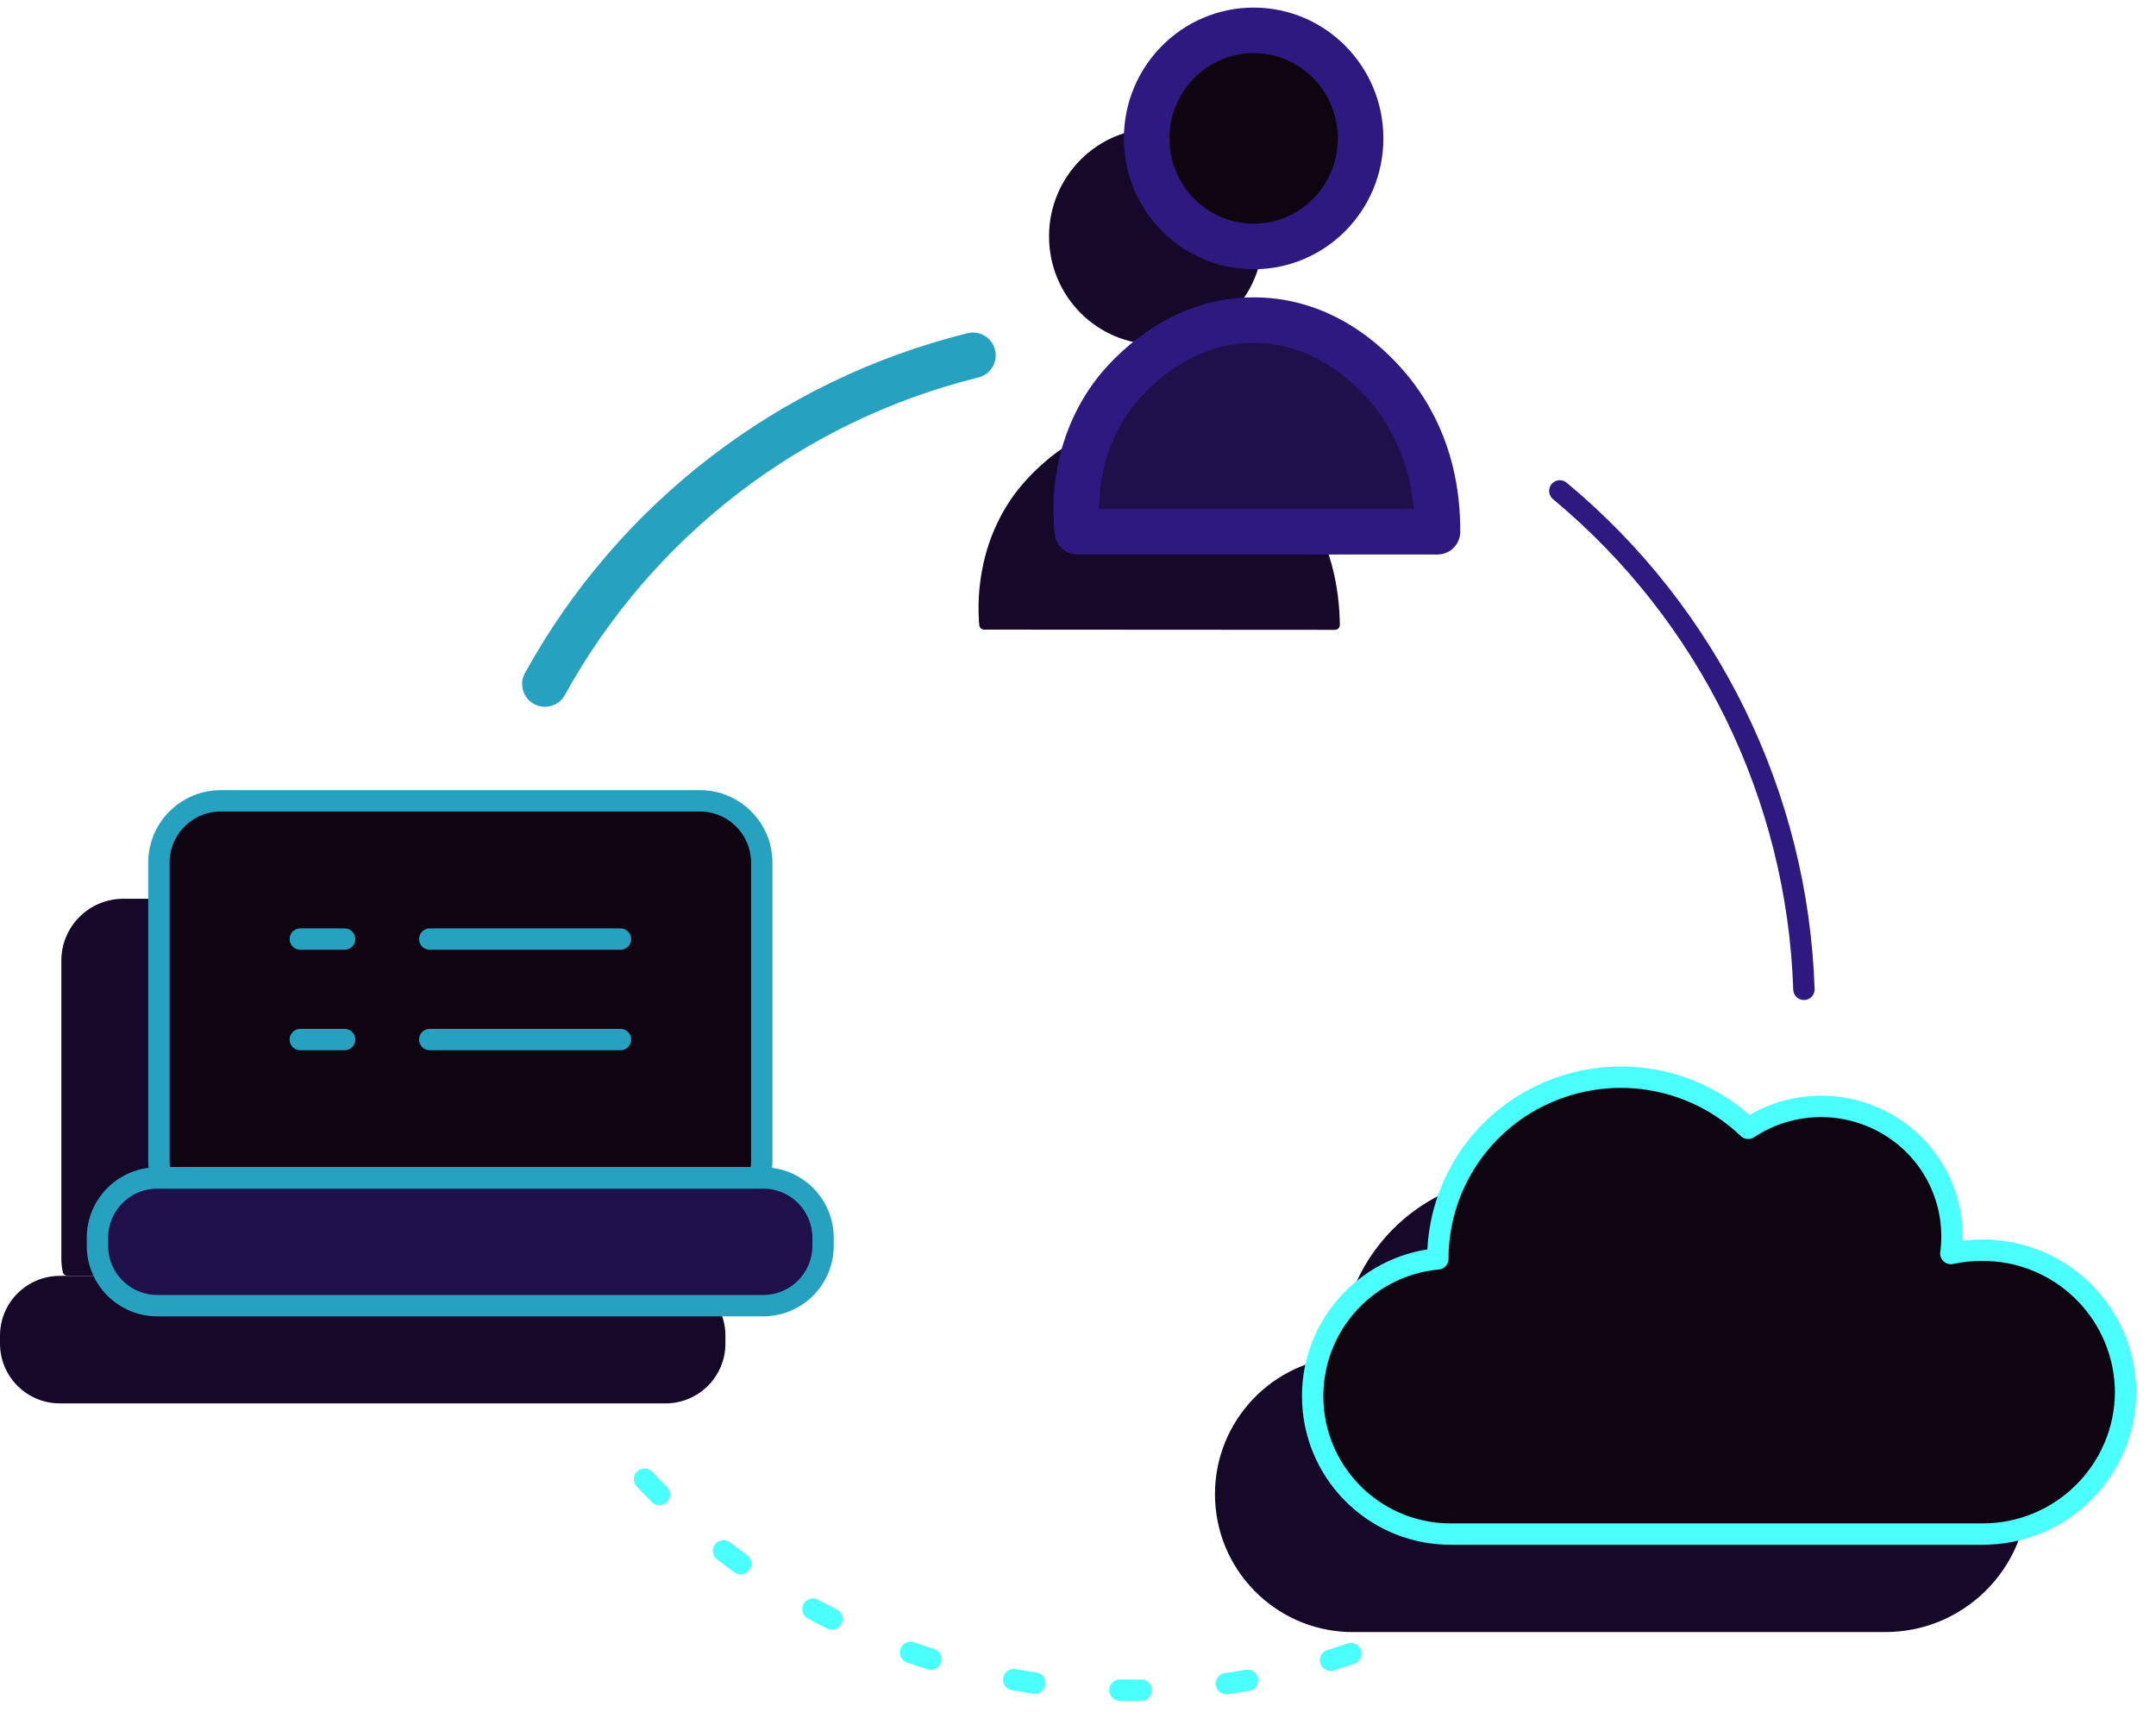 <?xml version="1.0" encoding="UTF-8"?>
<svg width="71px" height="57px" viewBox="0 0 71 57" version="1.1" xmlns="http://www.w3.org/2000/svg" xmlns:xlink="http://www.w3.org/1999/xlink">
    <title>icon-remote</title>
    <g id="Page-1" stroke="none" stroke-width="1" fill="none" fill-rule="evenodd">
        <g id="Cloud-Services---Cloud-Migration-and-Modernisation" transform="translate(-120, -3135)">
            <g id="Group-17" transform="translate(0, 1964)">
                <g id="Group-36" transform="translate(120, 882)">
                    <g id="software_release-cycle-copy" transform="translate(0, 290)">
                        <path d="M21.87,30.634 L21.87,40.452 C21.87,40.598 21.854,40.743 21.823,40.886 C21.806,40.958 21.741,41.008 21.667,41.008 L2.223,41.008 C2.149,41.008 2.084,40.958 2.067,40.886 C2.036,40.743 2.02,40.598 2.02,40.452 L2.02,30.634 C2.02,29.514 2.924,28.603 4.044,28.595 L19.846,28.595 C20.966,28.603 21.87,29.514 21.87,30.634 Z" id="Path" fill="#150829" fill-rule="nonzero"></path>
                        <path d="M23.889,42.982 L23.889,43.241 C23.889,44.326 23.011,45.207 21.926,45.211 L1.97,45.211 C0.882,45.211 0,44.329 0,43.241 L0,42.982 C0,41.894 0.882,41.012 1.97,41.012 L21.926,41.012 C23.011,41.016 23.889,41.897 23.889,42.982 L23.889,42.982 Z" id="Path" fill="#150829" fill-rule="nonzero"></path>
                        <path d="M32.41,19.732 C32.328,19.733 32.259,19.672 32.249,19.592 C32.189,18.913 32.137,17.022 33.406,15.278 C33.627,14.974 35.318,12.745 38.119,12.772 C40.511,12.794 42.038,14.416 42.622,15.148 C42.702,15.249 42.772,15.342 42.834,15.43 C43.866,16.872 44.108,18.421 44.123,19.577 C44.124,19.62 44.107,19.661 44.077,19.692 C44.047,19.722 44.006,19.739 43.963,19.739 L32.41,19.732 Z" id="Path" fill="#150829" fill-rule="nonzero"></path>
                        <ellipse id="Oval" fill="#150829" fill-rule="nonzero" cx="38.069" cy="6.783" rx="3.523" ry="3.558"></ellipse>
                        <path d="M66.784,48.066 C66.777,46.82 66.275,45.627 65.39,44.751 C64.504,43.875 63.306,43.386 62.06,43.393 C61.784,43.392 61.508,43.415 61.236,43.462 C61.187,43.47 61.138,43.455 61.102,43.422 C61.066,43.389 61.048,43.342 61.051,43.293 C61.186,41.689 60.406,40.146 59.035,39.304 C57.631,38.439 55.859,38.442 54.458,39.313 C54.397,39.351 54.318,39.343 54.265,39.294 C52.52,37.693 50.003,37.253 47.818,38.169 C45.598,39.09 44.145,41.252 44.133,43.656 L44.133,43.68 C41.706,43.905 39.889,46.006 40.017,48.441 C40.146,50.875 42.174,52.774 44.611,52.741 L62.077,52.741 C64.666,52.746 66.771,50.655 66.784,48.066 L66.784,48.066 Z" id="Path" fill="#150829" fill-rule="nonzero"></path>
                        <path d="M17.945,21.523 C20.931,16.11 26.039,12.187 32.04,10.701" id="Path" stroke="#27A1C0" stroke-width="1.5" stroke-linecap="round" stroke-linejoin="round"></path>
                        <path d="M44.486,53.45 C35.474,56.562 25.482,53.527 19.722,45.928" id="Path" stroke="#4AFFFC" stroke-width="0.704" stroke-linecap="round" stroke-linejoin="round" stroke-dasharray="0.704,2.814"></path>
                        <path d="M51.367,15.165 C56.268,19.236 59.194,25.209 59.406,31.577" id="Path" stroke="#2E1980" stroke-width="0.704" stroke-linecap="round" stroke-linejoin="round"></path>
                        <path d="M25.086,27.409 L25.086,37.227 C25.086,37.415 25.06,37.602 25.009,37.783 L5.31,37.783 C5.259,37.602 5.233,37.415 5.233,37.227 L5.233,27.409 C5.232,26.289 6.136,25.378 7.256,25.37 L23.063,25.37 C24.183,25.378 25.087,26.289 25.086,27.409 L25.086,27.409 Z" id="Path" stroke="#27A1C0" stroke-width="0.704" fill="#0F0511" fill-rule="nonzero" stroke-linecap="round" stroke-linejoin="round"></path>
                        <path d="M27.104,39.759 L27.104,40.016 C27.106,40.539 26.9,41.04 26.532,41.411 C26.164,41.782 25.663,41.991 25.141,41.993 L5.179,41.993 C4.656,41.993 4.154,41.784 3.784,41.414 C3.414,41.043 3.208,40.54 3.209,40.016 L3.209,39.759 C3.209,38.671 4.091,37.789 5.179,37.789 L25.141,37.789 C26.226,37.793 27.104,38.673 27.104,39.759 L27.104,39.759 Z" id="Path" stroke="#27A1C0" stroke-width="0.704" fill="#1F0F4A" fill-rule="nonzero" stroke-linecap="round" stroke-linejoin="round"></path>
                        <line x1="20.433" y1="29.922" x2="14.152" y2="29.922" id="Path" stroke="#27A1C0" stroke-width="0.704" fill="#0F0511" fill-rule="nonzero" stroke-linecap="round" stroke-linejoin="round"></line>
                        <line x1="11.348" y1="29.922" x2="9.889" y2="29.922" id="Path" stroke="#27A1C0" stroke-width="0.704" fill="#0F0511" fill-rule="nonzero" stroke-linecap="round" stroke-linejoin="round"></line>
                        <line x1="20.433" y1="33.231" x2="14.152" y2="33.231" id="Path" stroke="#27A1C0" stroke-width="0.704" fill="#0F0511" fill-rule="nonzero" stroke-linecap="round" stroke-linejoin="round"></line>
                        <line x1="11.348" y1="33.231" x2="9.889" y2="33.231" id="Path" stroke="#27A1C0" stroke-width="0.704" fill="#0F0511" fill-rule="nonzero" stroke-linecap="round" stroke-linejoin="round"></line>
                        <path d="M35.48,16.507 C35.422,16.006 35.245,13.942 36.621,12.047 C36.842,11.743 38.533,9.514 41.334,9.541 C43.726,9.564 45.253,11.186 45.837,11.918 C45.917,12.019 45.988,12.112 46.048,12.199 C47.129,13.71 47.343,15.338 47.338,16.509 L35.48,16.507 Z" id="Path" stroke="#2E1980" stroke-width="1.5" fill="#1F0F4A" fill-rule="nonzero" stroke-linecap="round" stroke-linejoin="round"></path>
                        <ellipse id="Oval" stroke="#2E1980" stroke-width="1.5" fill="#0F0511" fill-rule="nonzero" stroke-linecap="round" stroke-linejoin="round" cx="41.284" cy="3.558" rx="3.523" ry="3.558"></ellipse>
                        <path d="M70,44.841 C69.993,43.595 69.492,42.402 68.606,41.526 C67.72,40.65 66.523,40.161 65.277,40.168 C64.929,40.167 64.583,40.203 64.244,40.276 C64.467,38.606 63.686,36.961 62.25,36.079 C60.809,35.19 58.982,35.219 57.57,36.154 C55.826,34.485 53.259,34.009 51.033,34.941 C48.813,35.862 47.361,38.025 47.35,40.428 L47.35,40.452 C44.922,40.677 43.105,42.778 43.234,45.213 C43.362,47.647 45.39,49.546 47.828,49.514 L65.293,49.514 C67.881,49.517 69.985,47.429 70,44.841 L70,44.841 Z" id="Path" stroke="#4AFFFC" stroke-width="0.704" fill="#0F0511" fill-rule="nonzero" stroke-linecap="round" stroke-linejoin="round"></path>
                    </g>
                </g>
            </g>
        </g>
    </g>
</svg>